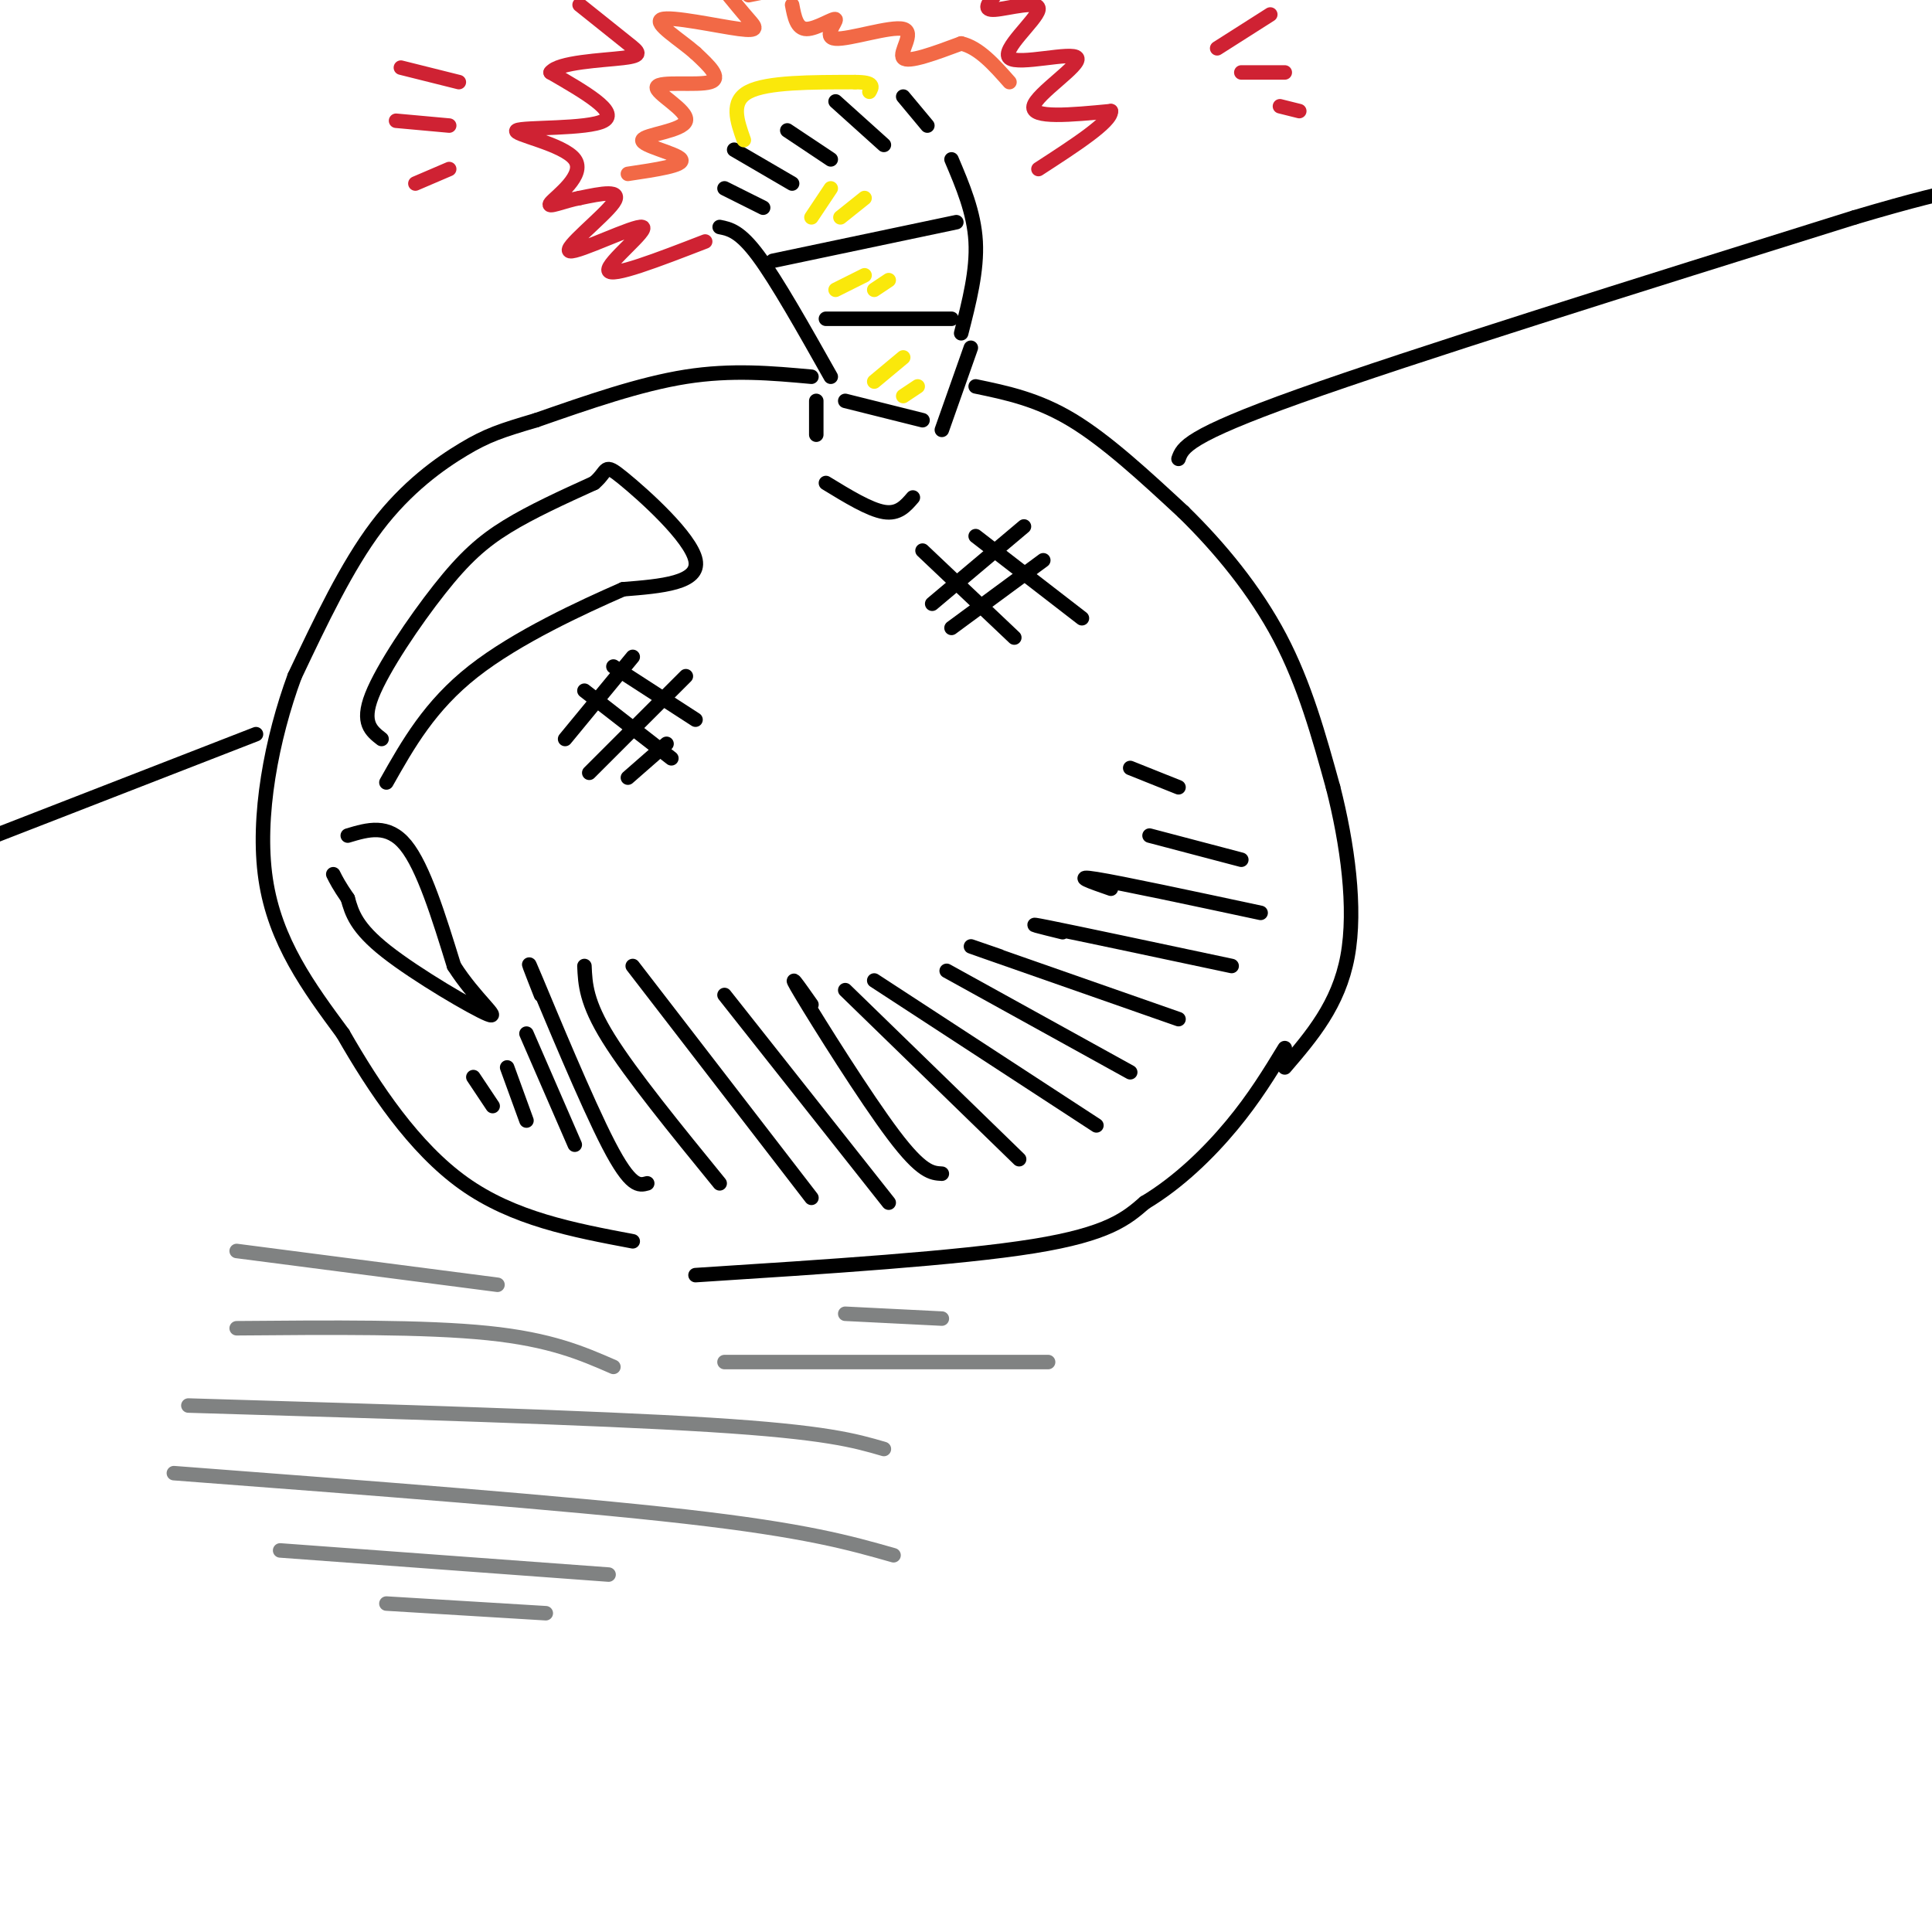 <svg viewBox='0 0 400 400' version='1.1' xmlns='http://www.w3.org/2000/svg' xmlns:xlink='http://www.w3.org/1999/xlink'><g fill='none' stroke='rgb(0,0,0)' stroke-width='3' stroke-linecap='round' stroke-linejoin='round'><path d='M149,47c2.083,0.417 4.167,0.833 8,6c3.833,5.167 9.417,15.083 15,25'/><path d='M150,39c0.000,0.000 8.000,4.000 8,4'/><path d='M152,31c0.000,0.000 12.000,7.000 12,7'/><path d='M163,27c0.000,0.000 9.000,6.000 9,6'/><path d='M173,21c0.000,0.000 10.000,9.000 10,9'/><path d='M187,20c0.000,0.000 5.000,6.000 5,6'/><path d='M197,33c2.333,5.500 4.667,11.000 5,17c0.333,6.000 -1.333,12.500 -3,19'/><path d='M160,54c0.000,0.000 38.000,-8.000 38,-8'/><path d='M171,66c0.000,0.000 26.000,0.000 26,0'/><path d='M169,83c0.000,0.000 0.000,7.000 0,7'/><path d='M201,72c0.000,0.000 -6.000,17.000 -6,17'/><path d='M175,83c0.000,0.000 16.000,4.000 16,4'/><path d='M168,78c-8.250,-0.750 -16.500,-1.500 -26,0c-9.500,1.500 -20.250,5.250 -31,9'/><path d='M111,87c-7.321,2.167 -10.125,3.083 -15,6c-4.875,2.917 -11.821,7.833 -18,16c-6.179,8.167 -11.589,19.583 -17,31'/><path d='M61,140c-4.689,12.733 -7.911,29.067 -6,42c1.911,12.933 8.956,22.467 16,32'/><path d='M71,214c6.489,11.333 14.711,23.667 25,31c10.289,7.333 22.644,9.667 35,12'/><path d='M171,100c4.500,2.750 9.000,5.500 12,6c3.000,0.500 4.500,-1.250 6,-3'/><path d='M202,80c6.417,1.333 12.833,2.667 20,7c7.167,4.333 15.083,11.667 23,19'/><path d='M245,106c7.533,7.356 14.867,16.244 20,26c5.133,9.756 8.067,20.378 11,31'/><path d='M276,163c2.956,11.578 4.844,25.022 3,35c-1.844,9.978 -7.422,16.489 -13,23'/><path d='M144,264c27.250,-1.750 54.500,-3.500 70,-6c15.500,-2.500 19.250,-5.750 23,-9'/><path d='M237,249c7.089,-4.244 13.311,-10.356 18,-16c4.689,-5.644 7.844,-10.822 11,-16'/><path d='M79,153c-2.119,-1.649 -4.238,-3.298 -2,-9c2.238,-5.702 8.833,-15.458 14,-22c5.167,-6.542 8.905,-9.869 14,-13c5.095,-3.131 11.548,-6.065 18,-9'/><path d='M123,100c3.071,-2.560 1.750,-4.458 6,-1c4.250,3.458 14.071,12.274 15,17c0.929,4.726 -7.036,5.363 -15,6'/><path d='M129,122c-8.422,3.689 -21.978,9.911 -31,17c-9.022,7.089 -13.511,15.044 -18,23'/><path d='M72,173c4.167,-1.250 8.333,-2.500 12,2c3.667,4.500 6.833,14.750 10,25'/><path d='M94,200c4.286,6.774 10.000,11.208 7,10c-3.000,-1.208 -14.714,-8.060 -21,-13c-6.286,-4.940 -7.143,-7.970 -8,-11'/><path d='M72,186c-1.833,-2.667 -2.417,-3.833 -3,-5'/><path d='M98,223c0.000,0.000 4.000,6.000 4,6'/><path d='M105,221c0.000,0.000 4.000,11.000 4,11'/><path d='M109,214c0.000,0.000 10.000,23.000 10,23'/><path d='M112,206c-1.911,-4.867 -3.822,-9.733 -1,-3c2.822,6.733 10.378,25.067 15,34c4.622,8.933 6.311,8.467 8,8'/><path d='M121,200c0.167,3.750 0.333,7.500 5,15c4.667,7.500 13.833,18.750 23,30'/><path d='M131,200c0.000,0.000 37.000,48.000 37,48'/><path d='M150,206c0.000,0.000 34.000,43.000 34,43'/><path d='M168,208c-2.733,-3.889 -5.467,-7.778 -2,-2c3.467,5.778 13.133,21.222 19,29c5.867,7.778 7.933,7.889 10,8'/><path d='M175,205c0.000,0.000 36.000,35.000 36,35'/><path d='M181,203c0.000,0.000 46.000,30.000 46,30'/><path d='M196,201c0.000,0.000 38.000,21.000 38,21'/><path d='M207,198c-4.583,-1.583 -9.167,-3.167 -3,-1c6.167,2.167 23.083,8.083 40,14'/><path d='M220,193c-4.417,-1.083 -8.833,-2.167 -3,-1c5.833,1.167 21.917,4.583 38,8'/><path d='M230,184c-4.083,-1.417 -8.167,-2.833 -3,-2c5.167,0.833 19.583,3.917 34,7'/><path d='M238,173c0.000,0.000 19.000,5.000 19,5'/><path d='M234,159c0.000,0.000 10.000,4.000 10,4'/><path d='M117,153c0.000,0.000 14.000,-17.000 14,-17'/><path d='M122,160c0.000,0.000 20.000,-20.000 20,-20'/><path d='M130,161c0.000,0.000 8.000,-7.000 8,-7'/><path d='M121,143c0.000,0.000 18.000,14.000 18,14'/><path d='M127,138c0.000,0.000 17.000,11.000 17,11'/><path d='M191,114c0.000,0.000 19.000,18.000 19,18'/><path d='M202,111c0.000,0.000 22.000,17.000 22,17'/><path d='M193,125c0.000,0.000 19.000,-16.000 19,-16'/><path d='M197,130c0.000,0.000 19.000,-14.000 19,-14'/></g>
<g fill='none' stroke='rgb(207,34,51)' stroke-width='3' stroke-linecap='round' stroke-linejoin='round'><path d='M146,50c-9.783,3.785 -19.566,7.569 -20,6c-0.434,-1.569 8.482,-8.493 7,-9c-1.482,-0.507 -13.360,5.402 -15,5c-1.640,-0.402 6.960,-7.115 9,-10c2.040,-2.885 -2.480,-1.943 -7,-1'/><path d='M120,41c-3.026,0.521 -7.093,2.322 -6,1c1.093,-1.322 7.344,-5.767 5,-9c-2.344,-3.233 -13.285,-5.255 -12,-6c1.285,-0.745 14.796,-0.213 18,-2c3.204,-1.787 -3.898,-5.894 -11,-10'/><path d='M114,15c1.512,-2.143 10.792,-2.500 15,-3c4.208,-0.500 3.345,-1.143 1,-3c-2.345,-1.857 -6.173,-4.929 -10,-8'/><path d='M206,-1c-1.341,1.592 -2.682,3.185 0,3c2.682,-0.185 9.387,-2.146 9,0c-0.387,2.146 -7.867,8.400 -6,10c1.867,1.600 13.079,-1.454 14,0c0.921,1.454 -8.451,7.415 -9,10c-0.549,2.585 7.726,1.792 16,1'/><path d='M230,23c0.167,2.167 -7.417,7.083 -15,12'/></g>
<g fill='none' stroke='rgb(242,105,70)' stroke-width='3' stroke-linecap='round' stroke-linejoin='round'><path d='M130,36c5.902,-0.879 11.803,-1.758 11,-3c-0.803,-1.242 -8.312,-2.847 -8,-4c0.312,-1.153 8.444,-1.856 9,-4c0.556,-2.144 -6.466,-5.731 -6,-7c0.466,-1.269 8.419,-0.220 11,-1c2.581,-0.780 -0.209,-3.390 -3,-6'/><path d='M144,11c-2.971,-2.648 -8.900,-6.266 -7,-7c1.900,-0.734 11.627,1.418 16,2c4.373,0.582 3.392,-0.405 2,-2c-1.392,-1.595 -3.196,-3.797 -5,-6'/><path d='M155,-1c0.000,0.000 5.000,-1.000 5,-1'/><path d='M164,1c0.470,2.491 0.939,4.983 3,5c2.061,0.017 5.712,-2.440 6,-2c0.288,0.440 -2.789,3.778 0,4c2.789,0.222 11.443,-2.671 14,-2c2.557,0.671 -0.984,4.906 0,6c0.984,1.094 6.492,-0.953 12,-3'/><path d='M199,9c3.667,0.833 6.833,4.417 10,8'/></g>
<g fill='none' stroke='rgb(250,232,11)' stroke-width='3' stroke-linecap='round' stroke-linejoin='round'><path d='M154,29c-1.417,-4.000 -2.833,-8.000 1,-10c3.833,-2.000 12.917,-2.000 22,-2'/><path d='M177,17c4.167,0.000 3.583,1.000 3,2'/></g>
<g fill='none' stroke='rgb(207,34,51)' stroke-width='3' stroke-linecap='round' stroke-linejoin='round'><path d='M83,14c0.000,0.000 12.000,3.000 12,3'/><path d='M82,25c0.000,0.000 11.000,1.000 11,1'/><path d='M86,38c0.000,0.000 7.000,-3.000 7,-3'/><path d='M252,10c0.000,0.000 11.000,-7.000 11,-7'/><path d='M257,15c0.000,0.000 9.000,0.000 9,0'/><path d='M265,22c0.000,0.000 4.000,1.000 4,1'/></g>
<g fill='none' stroke='rgb(0,0,0)' stroke-width='3' stroke-linecap='round' stroke-linejoin='round'><path d='M53,152c0.000,0.000 -54.000,21.000 -54,21'/><path d='M244,95c0.833,-2.333 1.667,-4.667 25,-13c23.333,-8.333 69.167,-22.667 115,-37'/><path d='M384,45c24.167,-7.167 27.083,-6.583 30,-6'/></g>
<g fill='none' stroke='rgb(128,130,130)' stroke-width='3' stroke-linecap='round' stroke-linejoin='round'><path d='M49,259c0.000,0.000 54.000,7.000 54,7'/><path d='M49,275c19.500,-0.167 39.000,-0.333 52,1c13.000,1.333 19.500,4.167 26,7'/><path d='M39,291c42.000,1.250 84.000,2.500 108,4c24.000,1.500 30.000,3.250 36,5'/><path d='M36,305c40.583,3.083 81.167,6.167 106,9c24.833,2.833 33.917,5.417 43,8'/><path d='M58,321c0.000,0.000 68.000,5.000 68,5'/><path d='M80,332c0.000,0.000 33.000,2.000 33,2'/><path d='M150,282c0.000,0.000 67.000,0.000 67,0'/><path d='M175,272c0.000,0.000 20.000,1.000 20,1'/></g>
<g fill='none' stroke='rgb(250,232,11)' stroke-width='3' stroke-linecap='round' stroke-linejoin='round'><path d='M168,45c0.000,0.000 4.000,-6.000 4,-6'/><path d='M174,45c0.000,0.000 5.000,-4.000 5,-4'/><path d='M173,60c0.000,0.000 6.000,-3.000 6,-3'/><path d='M181,60c0.000,0.000 3.000,-2.000 3,-2'/><path d='M181,79c0.000,0.000 6.000,-5.000 6,-5'/><path d='M187,82c0.000,0.000 3.000,-2.000 3,-2'/></g>
</svg>